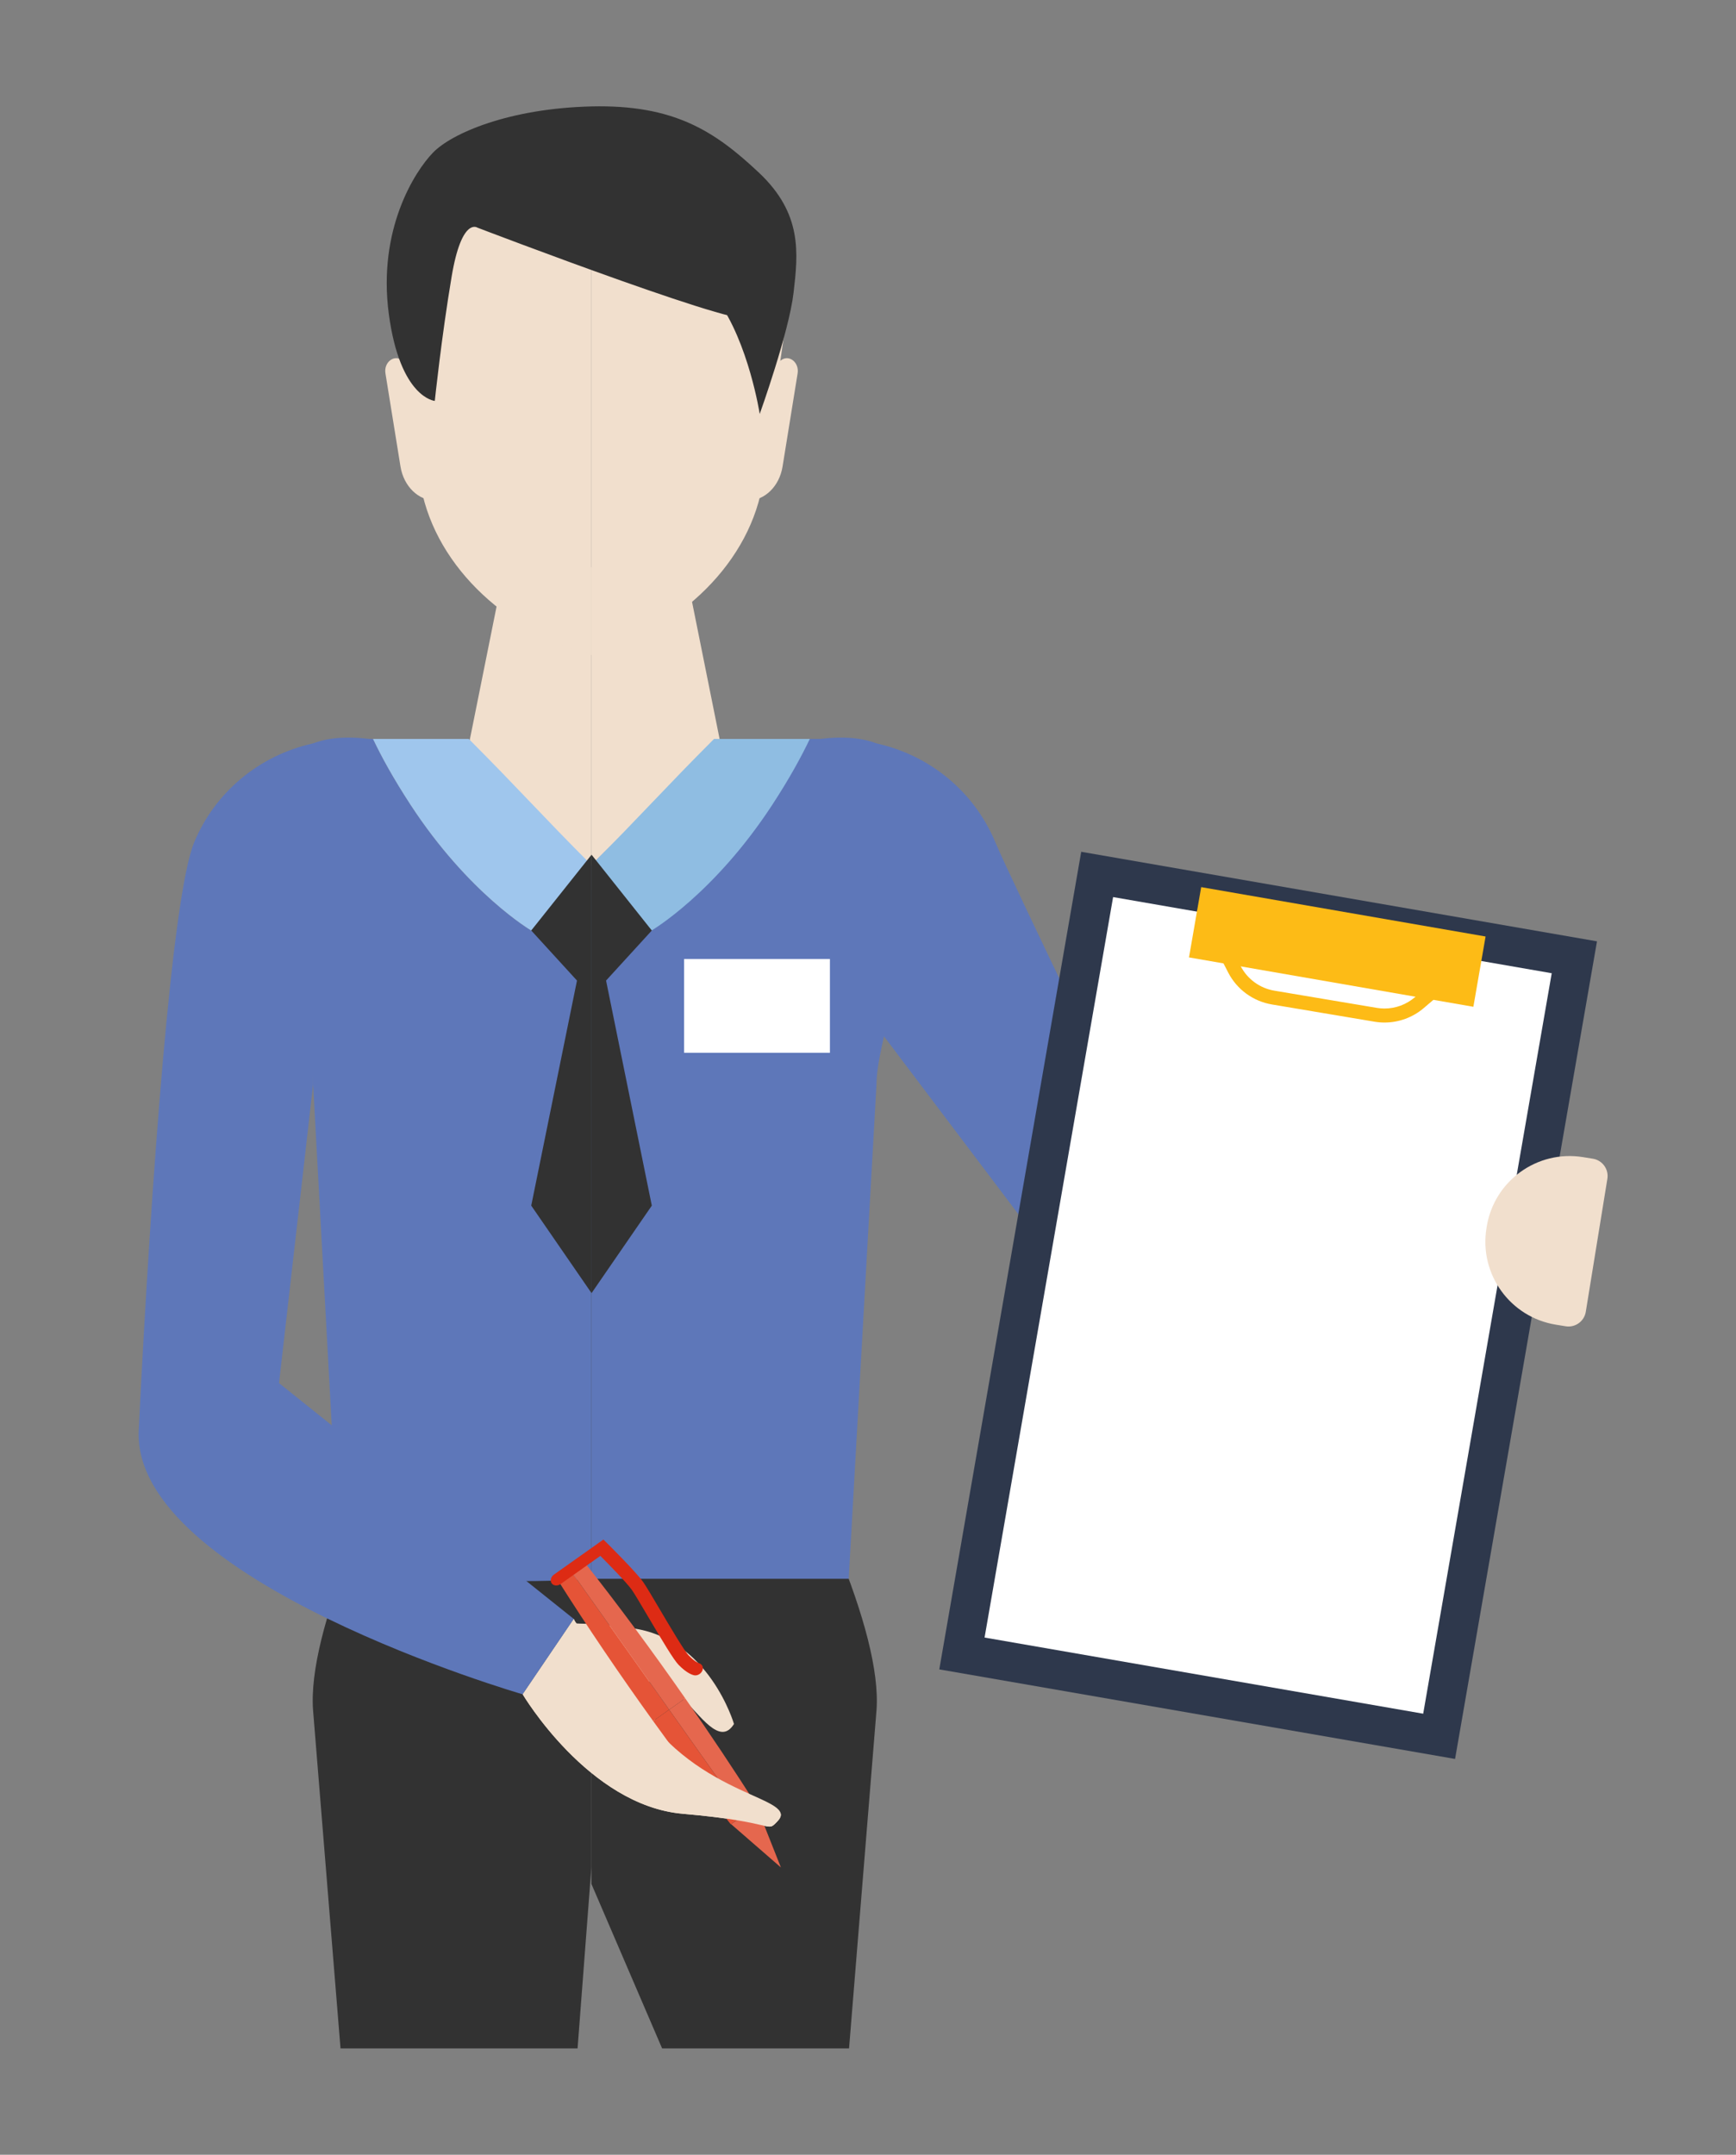 <?xml version="1.0" encoding="utf-8"?>
<!-- Generator: Adobe Illustrator 24.1.3, SVG Export Plug-In . SVG Version: 6.00 Build 0)  -->
<svg version="1.1" id="圖層_1" xmlns="http://www.w3.org/2000/svg" xmlns:xlink="http://www.w3.org/1999/xlink" x="0px" y="0px"
	 viewBox="0 0 92.663 115" style="enable-background:new 0 0 92.663 115;" xml:space="preserve">
<rect x="0" y="0" width="92.663" height="115" fill="#808080" stroke="none"/>
<style type="text/css">
	.st0{fill:#323232;}
	.st1{fill:#F1DFCD;}
	.st2{fill:#5E77B9;}
	.st3{fill:#9FC6ED;}
	.st4{fill:#8FBDE2;}
	.st5{fill:#FFFFFF;}
	.st6{fill:#2E384C;}
	.st7{fill:#FDBB16;}
	.st8{fill:#E5674E;}
	.st9{fill:#E55437;}
	.st10{fill:#DD2B14;}
</style>
<g>
	<g>
		<g>
			<g>
				<path class="st0" d="M30.829,109.325H18.176l-1.463-18.016c-0.669-8.519,14.854-32.241,14.854-32.241v40.584L30.829,109.325z"/>
				<path class="st0" d="M35.342,109.325h9.978l1.463-18.016c0.667-8.519-15.216-32.241-15.216-32.241v41.475L35.342,109.325z"/>
				<g>
					<g>
						<polygon class="st1" points="24.181,43.934 31.567,47.508 31.567,30.273 26.927,30.273 						"/>
					</g>
					<g>
						<polygon class="st1" points="39.314,43.934 31.567,47.508 31.567,30.273 36.568,30.273 						"/>
					</g>
					<g>
						<path class="st1" d="M31.567,34.96v0.038V6.561h1.762c4.319,0,8.938,4.553,8.938,8.411l-1.525,10.634
							C40.114,29.986,36.284,33.638,31.567,34.96z"/>
					</g>
					<g>
						<path class="st1" d="M39.888,26.719h0.016c0.914,0,1.698-0.764,1.867-1.82l0.801-4.954c0.109-0.609-0.473-1.061-0.904-0.701
							l-1.448,1.209L39.888,26.719z"/>
					</g>
					<g>
						<path class="st1" d="M31.567,34.96v0.038V6.561l0,0c-4.318,0-10.685,4.553-10.685,8.411l1.524,10.634
							C23.034,29.986,26.851,33.638,31.567,34.96z"/>
					</g>
					<g>
						<path class="st1" d="M23.26,26.719h-0.016c-0.912,0-1.696-0.764-1.867-1.82l-0.8-4.954c-0.111-0.609,0.472-1.061,0.902-0.701
							l1.448,1.209L23.26,26.719z"/>
					</g>
					<g>
						<path class="st0" d="M25.482,12.149c0,0-0.839-0.588-1.376,2.62c-0.54,3.207-0.898,6.628-0.898,6.628
							s-1.855-0.149-2.455-4.645c-0.597-4.496,1.376-7.597,2.365-8.612c0.988-1.016,4.021-2.352,8.45-2.46
							c4.429-0.107,6.601,1.337,8.935,3.529s2.101,4.297,1.855,6.415c-0.245,2.119-1.806,6.469-1.806,6.469
							s-0.588-3.796-2.264-6.095c-1.676-2.299-2.813-3.528-2.813-3.528s3.157,3.001,4.413,4.338
							C41.144,18.144,25.482,12.149,25.482,12.149z"/>
					</g>
				</g>
				<g>
					<g>
						<g>
							<g>
								<path class="st1" d="M36.443,96.802c5.027,0.432,4.442,1.03,5.027,0.432c1.341-1.358-4.003-0.354-7.1-6.495
									c-0.647-1.28,0.863-1.29,1.938-0.241c1.076,1.042,2.117,2.723,2.87,1.512c0,0-1.327-4.574-5.453-5.114
									c-3.465-0.458-2.896-0.026-3.097-0.49l-2.727,4.022C27.901,90.427,31.416,96.364,36.443,96.802z"/>
							</g>
						</g>
					</g>
				</g>
				<path class="st2" d="M45.302,84.261l1.482-26.382c0-4.251,7.198-19.697-3.008-18.441h-5.302c-2.626,2.627-4.28,4.1-6.906,6.726
					v38.097C38.574,84.261,38.408,84.261,45.302,84.261z"/>
				<path class="st2" d="M74.599,71.409l1.353-5.907l-14.699-3.497c0,0-7.345-15.178-8.123-17.051
					c-1.115-2.681-3.474-4.635-6.307-5.268l-0.039-0.009l0.02,15.129l9.379,12.414C59.426,73.794,74.599,71.409,74.599,71.409z"/>
				<g>
					<path class="st2" d="M28.356,49.661c0,0-3.334-1.947-6.444-6.711c-0.928-1.423-1.552-2.567-2.001-3.512h-0.19
						c-10.205-1.256-3.007,14.19-3.007,18.441l1.439,26.382c5.198,0,9.631,0.28,13.414,0V46.164L28.356,49.661z"/>
					<path class="st3" d="M25.022,39.438h-2h-3.112c0.449,0.945,1.073,2.089,2.001,3.512c3.111,4.764,6.444,6.711,6.444,6.711
						l3.211-3.497C28.941,43.537,27.648,42.064,25.022,39.438z"/>
					<path class="st4" d="M38.113,39.438h2h3.112c-0.45,0.945-1.073,2.089-2.001,3.512c-3.111,4.764-6.446,6.711-6.446,6.711
						l-3.21-3.497C34.193,43.537,35.487,42.064,38.113,39.438z"/>
				</g>
				<polygon class="st0" points="28.356,49.661 30.798,52.333 28.356,64.345 31.575,69.016 31.575,45.616 				"/>
				<polygon class="st0" points="34.792,49.661 32.35,52.333 34.792,64.345 31.575,69.016 31.575,45.616 				"/>
				<path class="st2" d="M30.627,86.405l-2.727,4.022c0,0-20.894-6.049-20.496-14.105c0.663-13.352,1.768-28.499,2.962-31.369
					c1.114-2.681,3.473-4.635,6.306-5.268l0.041-0.009v18.201l-1.819,15.94L30.627,86.405z"/>
			</g>
			<rect x="36.516" y="51.181" class="st5" width="7.783" height="5.008"/>
			
				<rect x="45.555" y="55.67" transform="matrix(0.171 -0.985 0.985 0.171 -12.488 124.448)" class="st6" width="44.3" height="27.95"/>
			
				<rect x="47.644" y="57.76" transform="matrix(0.171 -0.985 0.985 0.171 -12.487 124.449)" class="st5" width="40.121" height="23.769"/>
			
				<rect x="69.462" y="42.786" transform="matrix(0.171 -0.985 0.985 0.171 9.443 112.201)" class="st7" width="3.808" height="15.411"/>
			<path class="st1" d="M83.573,70.784l-0.523-0.085c-2.445-0.397-4.105-2.701-3.707-5.145l0.014-0.09
				c0.397-2.444,2.701-4.104,5.145-3.707l0.523,0.085c0.51,0.083,0.855,0.563,0.772,1.072l-1.152,7.097
				C84.563,70.52,84.082,70.866,83.573,70.784z"/>
			<g>
				<path class="st7" d="M65.218,49.604l12.146,2.048l-1.852,1.58c-0.45,0.382-1.02,0.593-1.61,0.593
					c-0.137,0-0.274-0.011-0.412-0.034l-5.472-0.919c-0.769-0.129-1.441-0.62-1.797-1.314L65.218,49.604L65.218,49.604z
					 M63.87,48.619l1.685,3.281c0.466,0.907,1.333,1.54,2.338,1.709l5.472,0.919c0.178,0.03,0.358,0.045,0.536,0.045
					c0.762,0,1.507-0.27,2.095-0.772l3.071-2.619L63.87,48.619L63.87,48.619z"/>
			</g>
		</g>
	</g>
	<g>
		<g>
			<polygon class="st8" points="41.682,99.666 39.022,97.354 40.384,96.389 			"/>
		</g>
		<g>
			<g>
				<path class="st9" d="M30.442,83.796l-0.695,0.492c1.626,2.575,3.337,5.094,5.116,7.565l0.855-0.607L30.442,83.796z"/>
			</g>
			<g>
				<path class="st8" d="M31.137,83.303l-0.695,0.493l5.277,7.451l0.857-0.606C34.834,88.143,33.026,85.693,31.137,83.303z"/>
			</g>
			<g>
				<path class="st8" d="M39.702,96.871l0.696-0.493c-1.228-1.944-2.509-3.854-3.823-5.737l-0.857,0.606L39.702,96.871z"/>
			</g>
			<g>
				<path class="st9" d="M34.863,91.853c1.341,1.865,2.718,3.707,4.144,5.51l0.695-0.492l-3.984-5.624L34.863,91.853z"/>
			</g>
		</g>
		<g>
			<g>
				<path class="st10" d="M37.343,89.341c-0.083,0.06-0.187,0.088-0.286,0.07c-0.085-0.015-0.391-0.099-0.842-0.564
					c-0.261-0.271-0.842-1.244-1.636-2.587c-0.363-0.618-0.708-1.201-0.848-1.4c-0.287-0.406-1.27-1.404-1.686-1.822l-2.12,1.502
					c-0.166,0.117-0.381,0.1-0.479-0.039c-0.099-0.139-0.044-0.347,0.123-0.465l2.638-1.869l0.191,0.188
					c0.063,0.062,1.54,1.525,1.933,2.08c0.153,0.216,0.488,0.781,0.873,1.435c0.559,0.947,1.323,2.243,1.563,2.49
					c0.334,0.346,0.54,0.406,0.542,0.406c0.169,0.047,0.255,0.221,0.183,0.392C37.46,89.233,37.408,89.296,37.343,89.341z"/>
			</g>
		</g>
	</g>
	<g>
		<g>
			<g>
				<g>
					<path class="st1" d="M36.443,96.802c5.027,0.432,4.442,1.03,5.027,0.432c1.341-1.358-4.186-1.179-7.441-6.272
						c-0.772-1.209-3.2-4.092-3.401-4.556l-2.727,4.022C27.901,90.427,31.416,96.364,36.443,96.802z"/>
				</g>
			</g>
		</g>
	</g>
</g>
</svg>
